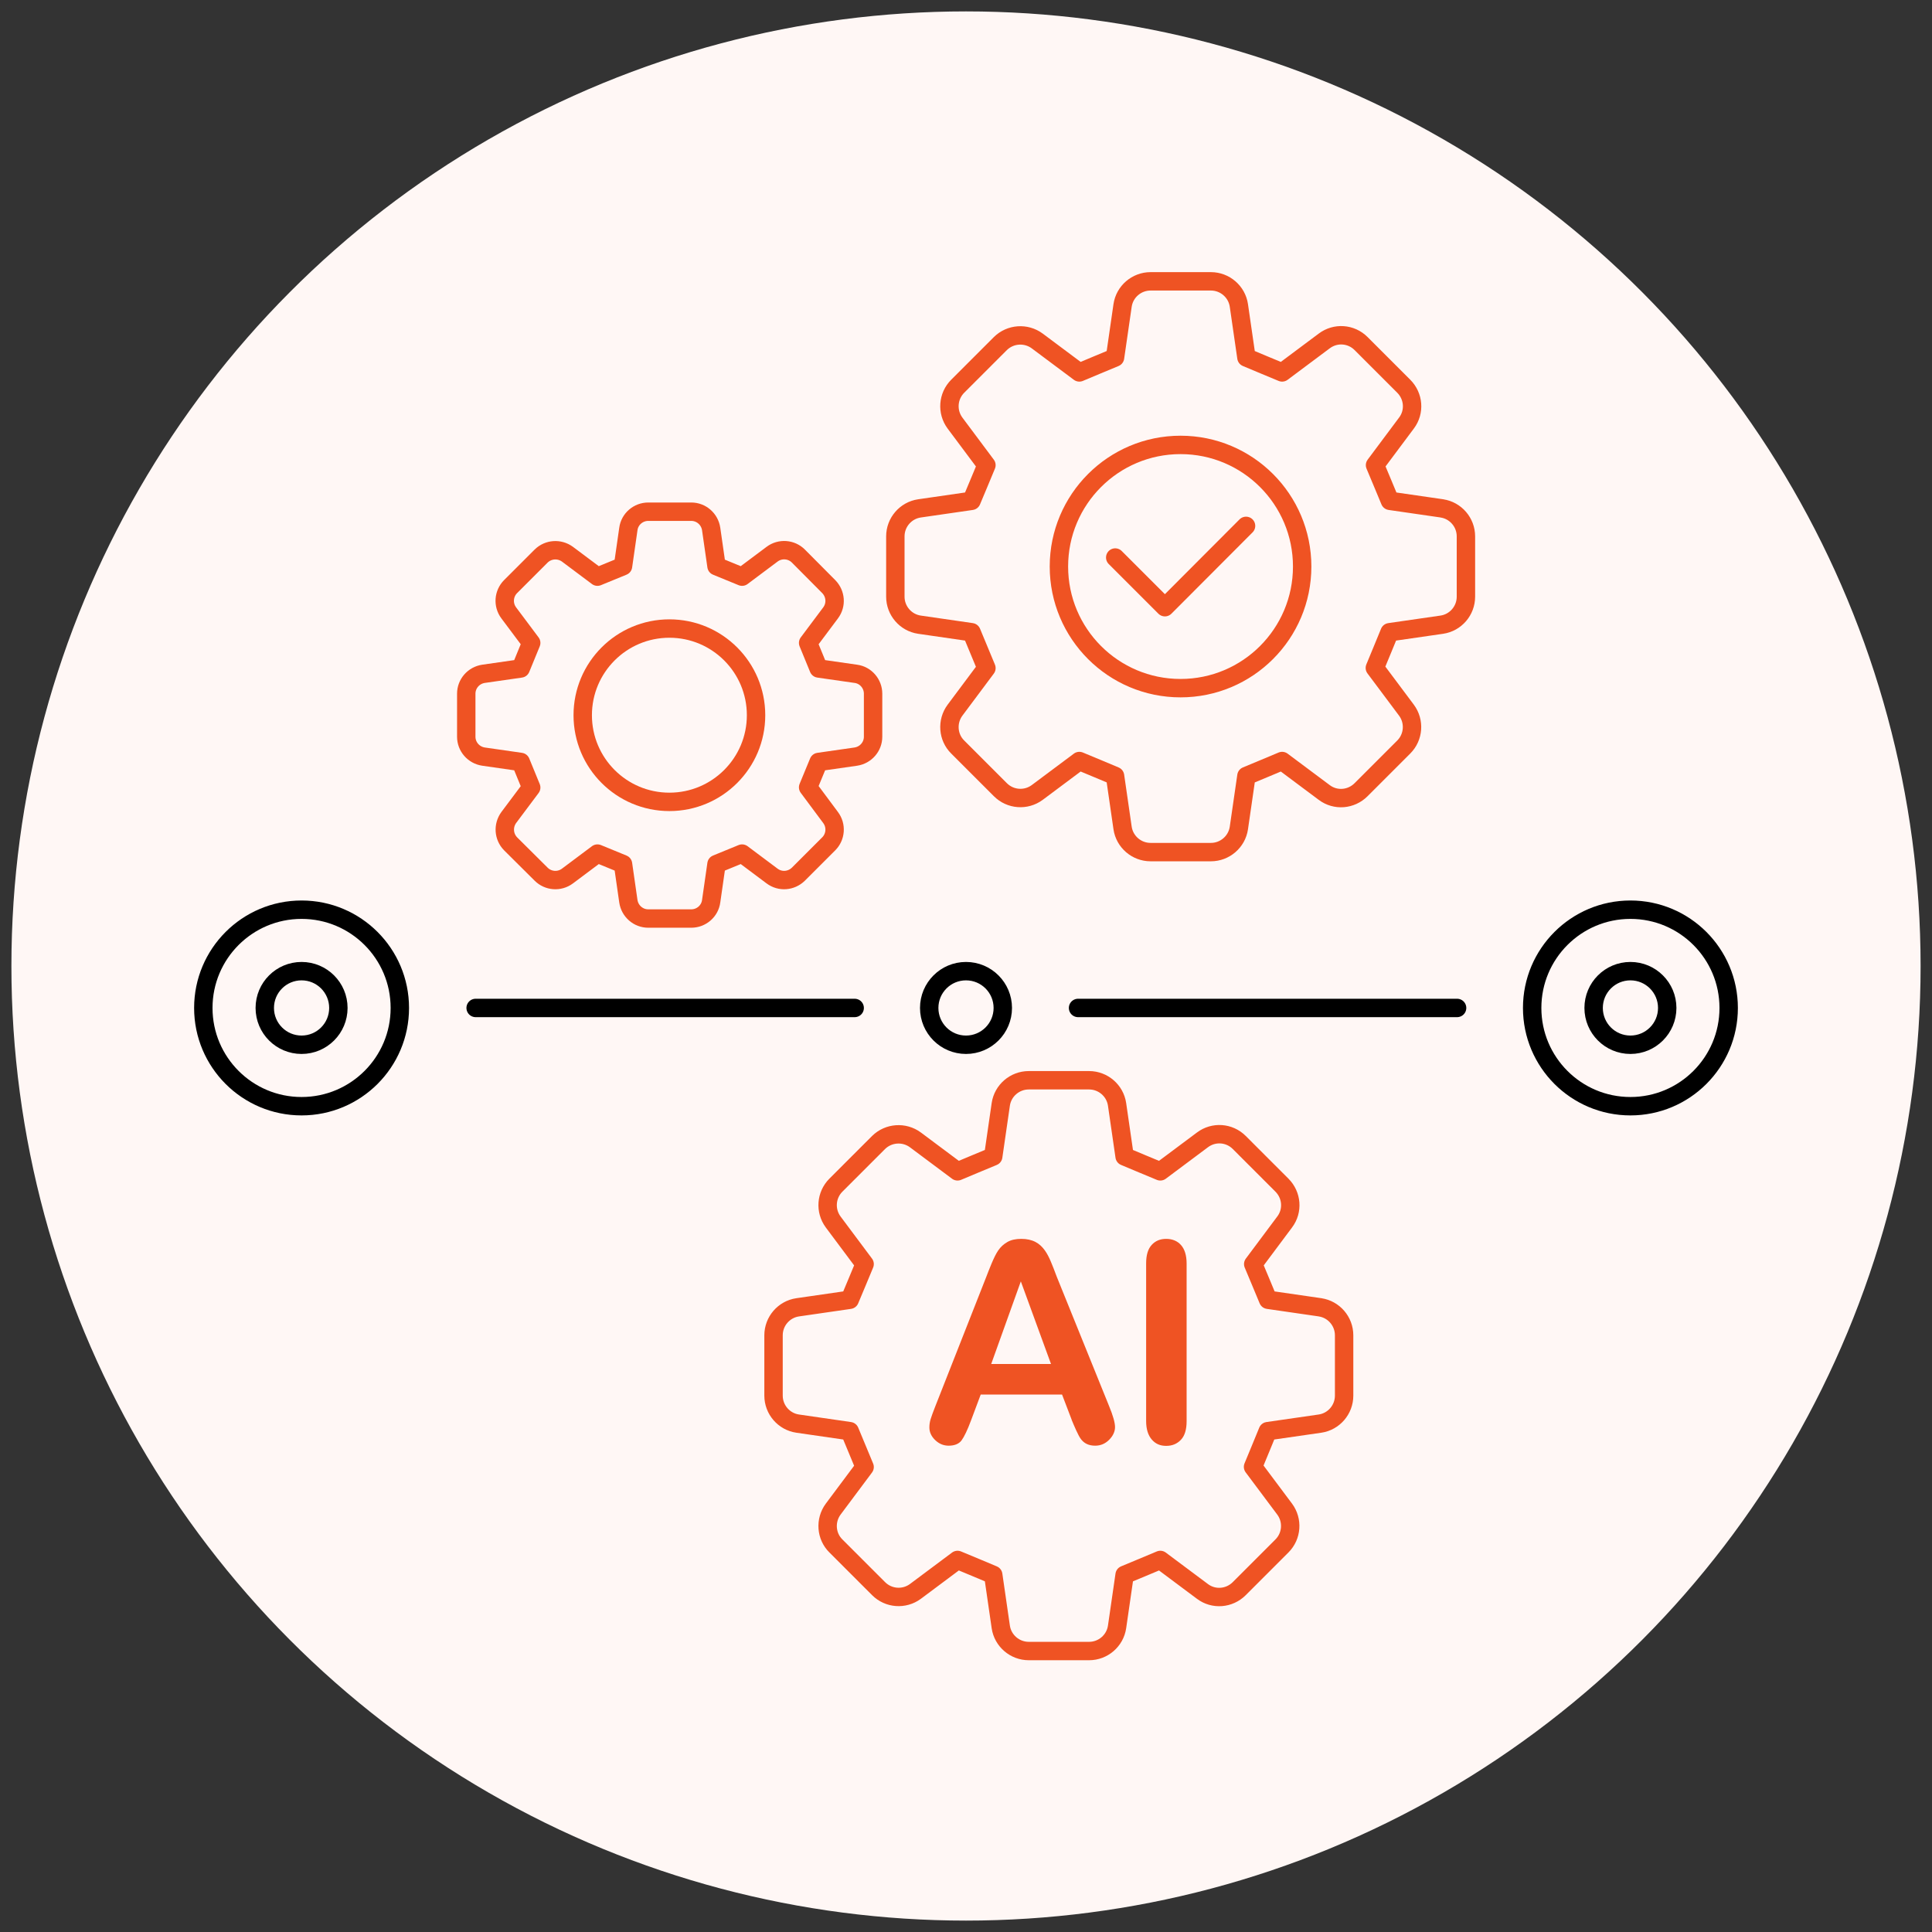 <svg xmlns="http://www.w3.org/2000/svg" id="Layer_1" data-name="Layer 1" viewBox="0 0 105 105"><rect x="0" y="0" width="105" height="105" fill="#333333" stroke="none"/><defs><style>      .cls-1 {        fill: #fff7f5;      }      .cls-2 {        stroke: #ef5323;      }      .cls-2, .cls-3 {        fill: none;        stroke-linecap: round;        stroke-linejoin: round;      }      .cls-4 {        fill: #ef5323;      }      .cls-3 {        stroke: #000;      }    </style></defs><circle class="cls-1" cx="52.5" cy="52.5" r="51.88"></circle><g><g><g><g><path class="cls-2" d="M46.51,36.62l-2.02-.29c-.25-.61-.32-.77-.57-1.39l1.22-1.63c.33-.44.28-1.04-.1-1.43l-1.65-1.66c-.38-.38-.99-.43-1.43-.1l-1.63,1.22c-.61-.25-.77-.32-1.39-.57l-.29-2.02c-.08-.54-.54-.94-1.08-.94h-2.34c-.54,0-1.01.4-1.08.94l-.29,2.02c-.61.25-.77.32-1.39.57l-1.63-1.22c-.44-.32-1.04-.28-1.43.1l-1.66,1.66c-.38.38-.43.99-.1,1.43l1.22,1.63c-.25.61-.32.78-.57,1.39l-2.02.29c-.54.08-.94.54-.94,1.08v2.34c0,.54.4,1,.94,1.08l2.02.29c.25.61.32.78.57,1.39l-1.22,1.63c-.32.44-.28,1.04.1,1.43l1.66,1.65c.38.38.99.43,1.43.1l1.63-1.22c.61.25.77.32,1.39.57l.29,2.02c.08.54.54.94,1.08.94h2.34c.54,0,1.01-.4,1.08-.94l.29-2.02c.61-.25.77-.32,1.39-.57l1.63,1.22c.44.33,1.04.28,1.43-.1l1.65-1.65c.38-.38.43-.99.1-1.43l-1.22-1.64c.25-.61.32-.77.57-1.38l2.02-.29c.54-.08.94-.54.94-1.08v-2.34c0-.54-.4-1.01-.94-1.08Z"></path><circle class="cls-2" cx="36.38" cy="38.87" r="4.71"></circle></g><g><g><path class="cls-2" d="M78.37,27.63l-2.83-.41c-.36-.86-.45-1.09-.81-1.94l1.71-2.29c.46-.61.39-1.46-.15-2l-2.32-2.32c-.54-.54-1.39-.6-2-.14l-2.29,1.71c-.86-.36-1.09-.45-1.94-.81l-.41-2.83c-.11-.75-.76-1.31-1.52-1.31h-3.28c-.76,0-1.41.56-1.52,1.31l-.41,2.83c-.86.36-1.09.45-1.94.81l-2.29-1.71c-.61-.45-1.46-.39-2,.14l-2.32,2.32c-.54.54-.6,1.39-.15,2l1.71,2.29c-.36.86-.45,1.09-.81,1.94l-2.83.41c-.75.11-1.31.76-1.31,1.52v3.28c0,.76.56,1.41,1.31,1.52l2.83.41c.36.86.45,1.09.81,1.95l-1.71,2.29c-.45.61-.39,1.47.15,2l2.32,2.32c.54.54,1.39.6,2,.15l2.29-1.71c.86.36,1.09.45,1.94.81l.41,2.83c.11.75.76,1.31,1.52,1.31h3.28c.76,0,1.41-.56,1.52-1.31l.41-2.83c.86-.36,1.09-.45,1.94-.81l2.29,1.71c.61.46,1.46.39,2-.15l2.32-2.32c.54-.54.6-1.39.15-2l-1.72-2.3c.35-.85.45-1.08.8-1.94l2.84-.41c.75-.11,1.31-.76,1.31-1.52v-3.28c0-.76-.56-1.41-1.31-1.52Z"></path><circle class="cls-2" cx="64.16" cy="30.79" r="6.61"></circle></g><polyline class="cls-2" points="60.61 30.3 63.31 33 67.72 28.58"></polyline></g><path class="cls-2" d="M71.75,71.05l-2.83-.41c-.36-.86-.45-1.09-.81-1.94l1.71-2.29c.46-.61.39-1.46-.15-2l-2.32-2.32c-.54-.54-1.39-.6-2-.14l-2.29,1.71c-.86-.36-1.09-.45-1.94-.81l-.41-2.83c-.11-.75-.76-1.31-1.52-1.31h-3.28c-.76,0-1.41.56-1.52,1.31l-.41,2.83c-.86.36-1.09.45-1.94.81l-2.29-1.71c-.61-.45-1.46-.39-2,.14l-2.32,2.32c-.54.54-.6,1.39-.15,2l1.71,2.29c-.36.86-.45,1.09-.81,1.94l-2.83.41c-.75.11-1.31.76-1.31,1.52v3.28c0,.76.56,1.41,1.31,1.52l2.83.41c.36.86.45,1.09.81,1.95l-1.71,2.29c-.45.61-.39,1.47.15,2l2.32,2.32c.54.54,1.39.6,2,.15l2.29-1.71c.86.36,1.09.45,1.94.81l.41,2.83c.11.75.76,1.31,1.52,1.31h3.28c.76,0,1.41-.56,1.52-1.31l.41-2.83c.86-.36,1.09-.45,1.94-.81l2.29,1.71c.61.46,1.46.39,2-.15l2.32-2.32c.54-.54.6-1.39.15-2l-1.72-2.3c.35-.85.45-1.08.8-1.94l2.84-.41c.75-.11,1.31-.76,1.31-1.52v-3.28c0-.76-.56-1.41-1.31-1.52Z"></path></g><g><circle class="cls-3" cx="52.5" cy="54.78" r="2"></circle><g><circle class="cls-3" cx="16.39" cy="54.78" r="2"></circle><circle class="cls-3" cx="16.39" cy="54.78" r="5.34"></circle></g><g><circle class="cls-3" cx="88.61" cy="54.78" r="2"></circle><circle class="cls-3" cx="88.61" cy="54.78" r="5.34"></circle></g><line class="cls-3" x1="25.85" y1="54.78" x2="46.45" y2="54.78"></line><line class="cls-3" x1="58.59" y1="54.78" x2="79.19" y2="54.78"></line></g></g><g><path class="cls-4" d="M58.24,77.15l-.52-1.36h-4.42l-.52,1.39c-.2.54-.38.91-.52,1.1s-.38.29-.7.29c-.28,0-.52-.1-.73-.3s-.32-.43-.32-.69c0-.15.02-.3.07-.46s.13-.38.24-.66l2.78-7.06c.08-.2.17-.45.29-.73s.23-.52.36-.71.29-.34.5-.46.46-.17.76-.17.56.06.77.17.37.27.5.45.23.38.32.59.2.49.33.84l2.84,7.02c.22.53.33.92.33,1.16s-.11.48-.32.69-.46.32-.76.32c-.17,0-.32-.03-.45-.09s-.23-.15-.31-.25-.17-.27-.27-.49-.18-.41-.25-.58ZM53.87,74.13h3.25l-1.64-4.49-1.61,4.49Z"></path><path class="cls-4" d="M62.29,77.23v-8.57c0-.45.1-.78.3-1s.46-.33.79-.33.6.11.8.33.31.56.31,1.01v8.57c0,.45-.1.79-.31,1.01s-.47.33-.8.33-.58-.11-.78-.34-.31-.56-.31-1.01Z"></path></g></g></svg>